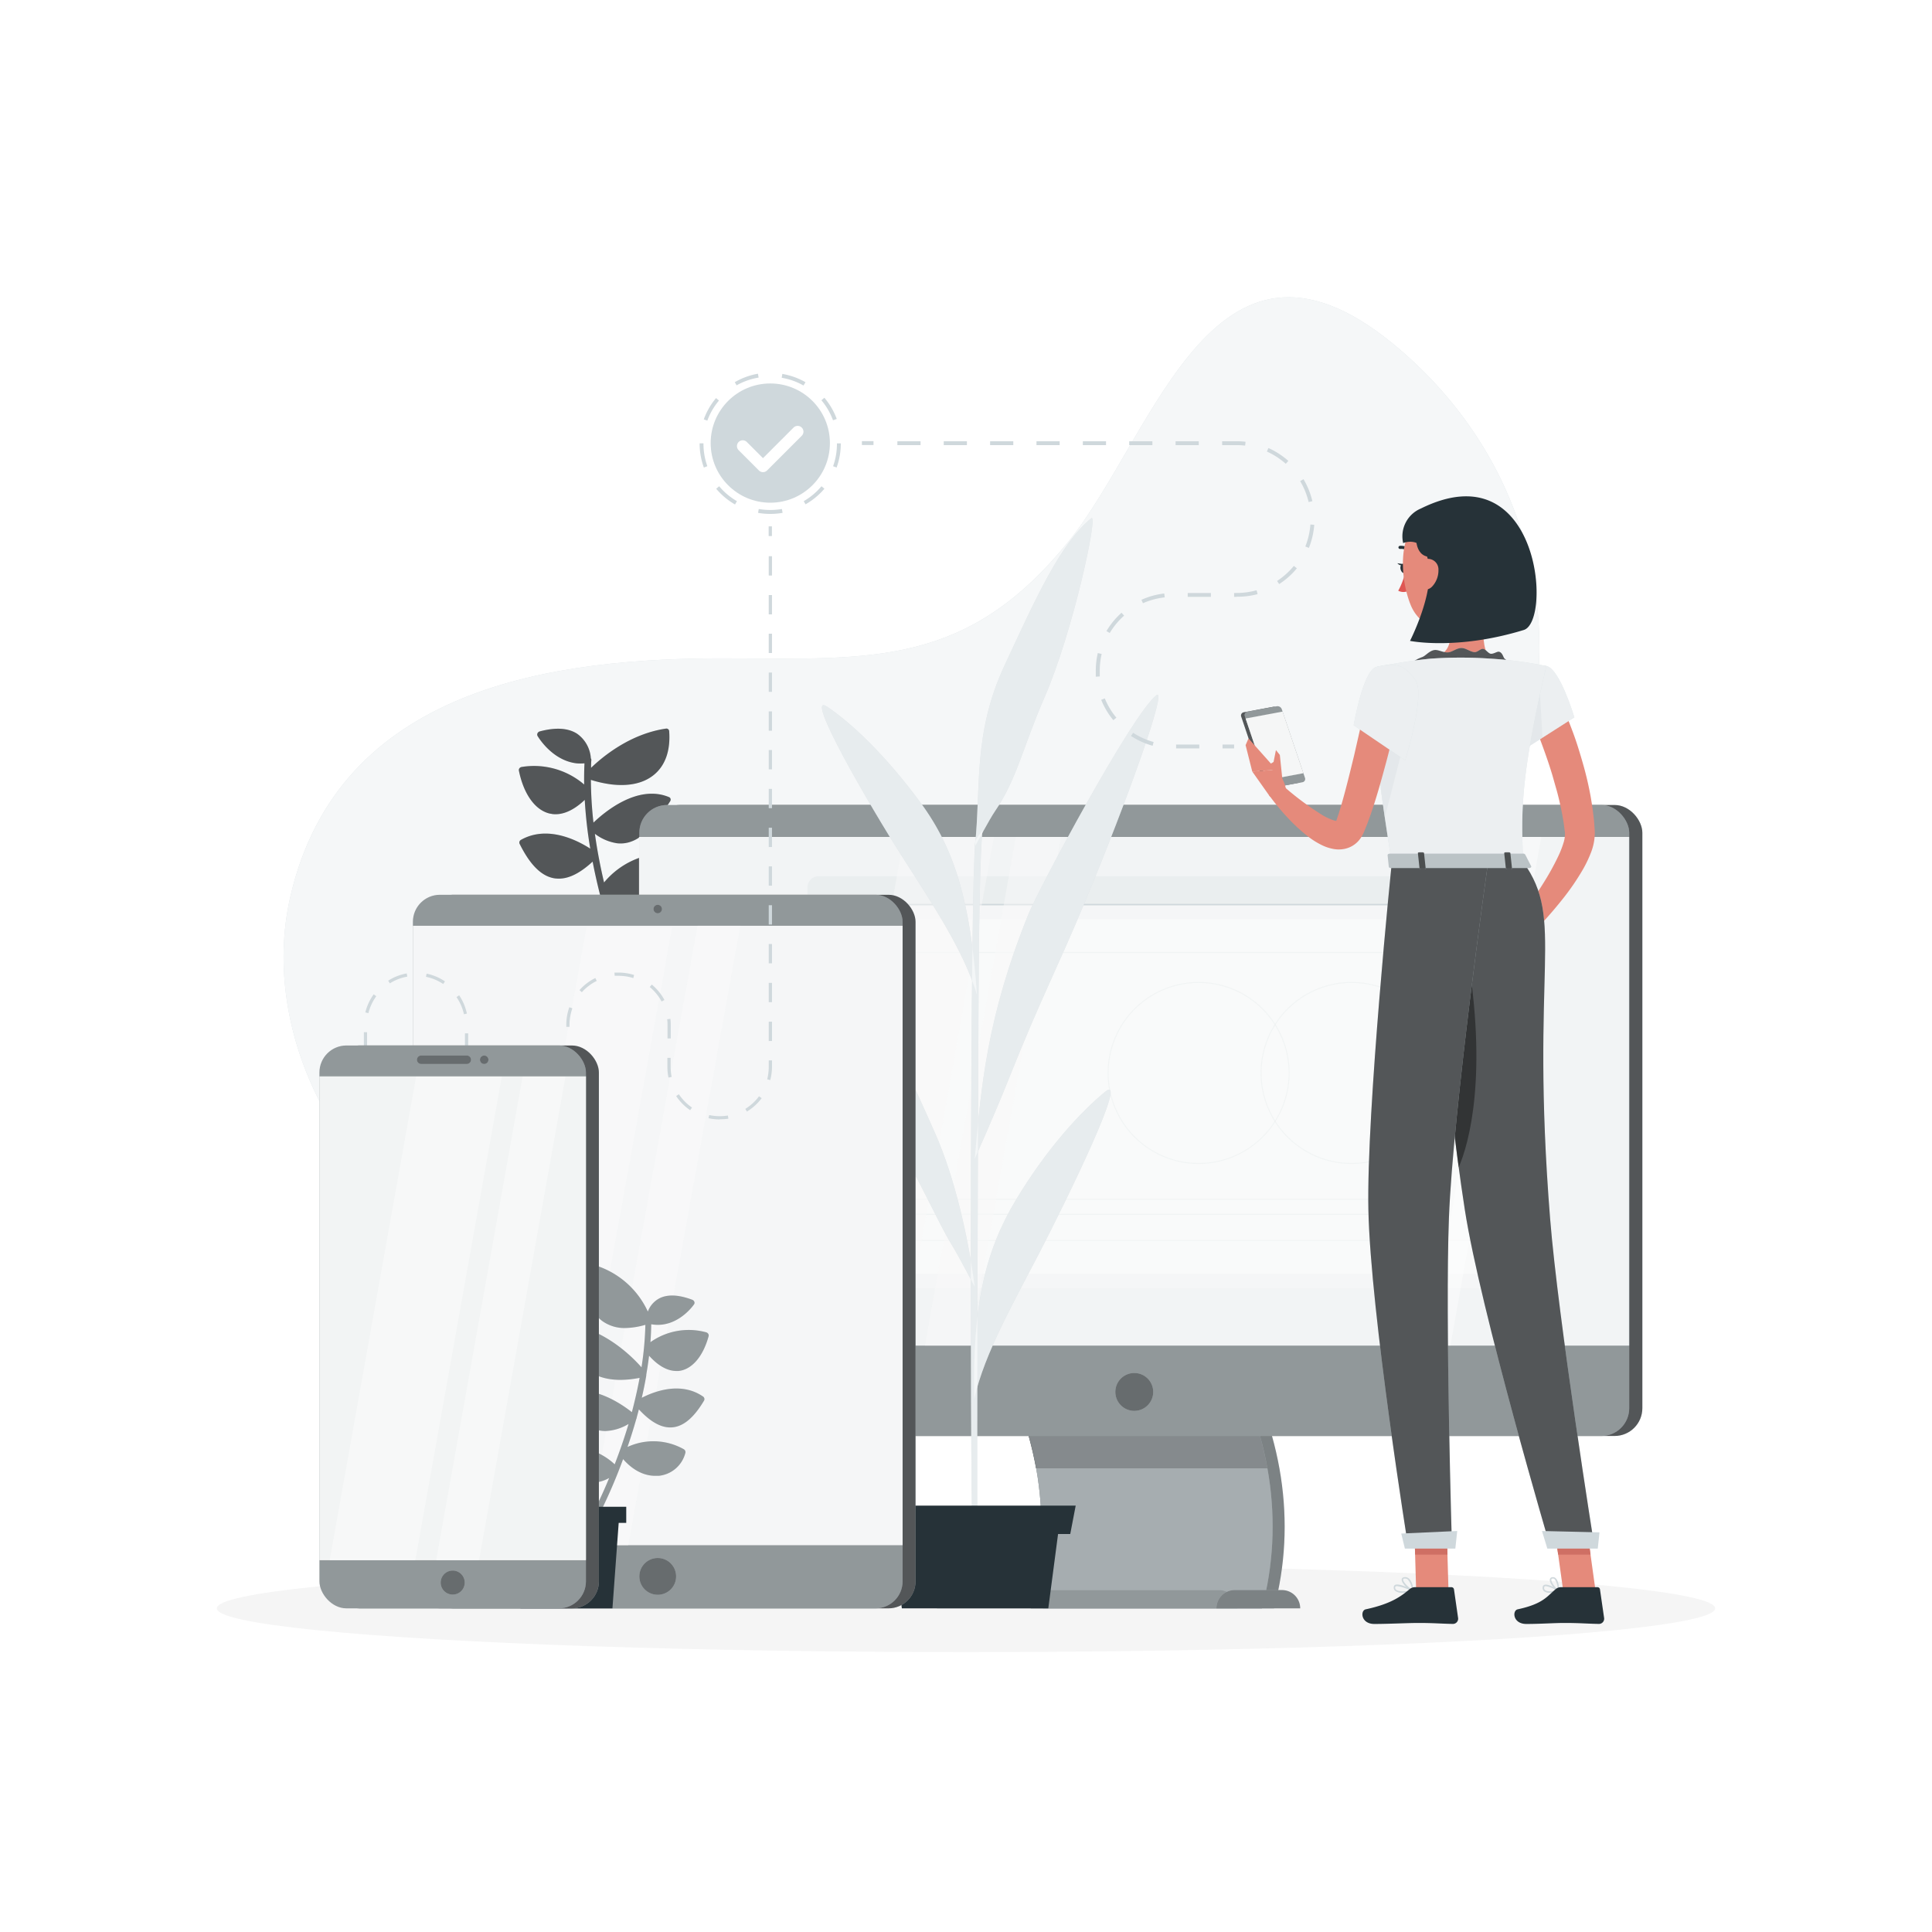 <svg class="animated" id="freepik_stories-devices" xmlns="http://www.w3.org/2000/svg" viewBox="0 0 500 500" version="1.1" xmlns:xlink="http://www.w3.org/1999/xlink" xmlns:svgjs="http://svgjs.com/svgjs"><style>svg#freepik_stories-devices:not(.animated) .animable {opacity: 0;}svg#freepik_stories-devices.animated #freepik--Computer--inject-13 {animation: 6s Infinite  linear floating;animation-delay: 0s;}svg#freepik_stories-devices.animated #freepik--Tablet--inject-13 {animation: 6s Infinite  linear floating;animation-delay: 0.75s;}svg#freepik_stories-devices.animated #freepik--Mobile--inject-13 {animation: 6s Infinite  linear floating;animation-delay: 1.5s;}            @keyframes floating {                0% {                    opacity: 1;                    transform: translateY(0px);                }                50% {                    transform: translateY(-10px);                }                100% {                    opacity: 1;                    transform: translateY(0px);                }            }        </style><g id="freepik--background-simple--inject-13" style="transform-origin: 235.891px 203.883px;" class="animable"><path d="M362.76,90.87c-48.24-41.89-63.6,21.28-86.25,49.3-25.88,32-50.17,30.44-87.53,30.22-45.87-.28-101.43,7.47-113.86,61.77-8.21,35.85,13.73,76.11,46.23,91.22C164.59,343.49,191,319.1,225,295.79c34.36-23.55,49.1-20.54,88.6-27.21C397.6,254.39,428.83,148.24,362.76,90.87Z" style="fill: rgb(207, 216, 220); transform-origin: 235.891px 203.883px;" id="elk5aezd98c7" class="animable"></path><g id="elejb5f6n1hz6"><path d="M362.76,90.87c-48.24-41.89-63.6,21.28-86.25,49.3-25.88,32-50.17,30.44-87.53,30.22-45.87-.28-101.43,7.47-113.86,61.77-8.21,35.85,13.73,76.11,46.23,91.22C164.59,343.49,191,319.1,225,295.79c34.36-23.55,49.1-20.54,88.6-27.21C397.6,254.39,428.83,148.24,362.76,90.87Z" style="fill: rgb(255, 255, 255); opacity: 0.8; transform-origin: 235.891px 203.883px;" class="animable"></path></g></g><g id="freepik--Shadow--inject-13" style="transform-origin: 250px 416.24px;" class="animable"><ellipse cx="250" cy="416.24" rx="193.89" ry="11.32" style="fill: rgb(245, 245, 245); transform-origin: 250px 416.24px;" id="elqthju2mc53" class="animable"></ellipse></g><g id="freepik--plant-3--inject-13" style="transform-origin: 153.92px 223.807px;" class="animable"><path d="M157.18,231.82a13,13,0,0,0,3.62,1,11,11,0,0,0,7.33-1.7c3.43-2.22,5.51-6.11,5.18-9.69a.7.7,0,0,0-.71-.63,20.93,20.93,0,0,0-16.27,7.58c-.94-4-1.77-8.23-2.37-12.59a12.59,12.59,0,0,0,5.69,2.44,7.9,7.9,0,0,0,2.57-.11c4.47-.92,8-5.71,11.22-10.76a.77.77,0,0,0,.1-.62.67.67,0,0,0-.4-.45c-8.15-3.4-16.79,3.95-19.55,6.6a104.07,104.07,0,0,1-.67-11.06,30.13,30.13,0,0,0,5.35,1.18c4.39.51,8.08-.25,10.72-2.29,3.13-2.4,4.58-6.39,4.19-11.52a.71.71,0,0,0-.83-.64c-9.28,1.35-16.41,7.29-19.38,10.15,0-.66,0-1.32.07-2a.71.71,0,0,0-.13-.46,8.47,8.47,0,0,0-3.54-6.35c-2.33-1.51-5.59-1.71-9.7-.61a.9.9,0,0,0-.56.47.76.76,0,0,0,0,.69c.17.29,3.76,6.35,10.09,7.1a11.72,11.72,0,0,0,2.06,0c-.08,1.82-.11,3.65-.08,5.48A19.93,19.93,0,0,0,135,198.49a.9.9,0,0,0-.57.34.77.77,0,0,0-.14.62c1.26,6.19,4.31,10.36,8.16,11.14.17,0,.35.06.54.09,2,.23,4.86-.36,8.34-3.67a115.68,115.68,0,0,0,1.43,12.62c-3.36-2.17-11.07-6.14-17.93-2.28a.8.8,0,0,0-.37,1c2.79,5.64,5.83,8.58,9.31,9h.09c2.9.31,6-1.13,9.51-4.36.79,4.08,1.73,8,2.73,11.64-3.24-2.71-7.38-2.83-12.79-.4a.87.87,0,0,0-.48.58.7.7,0,0,0,.19.68c.23.23,4.16,4,9,4.55a9.38,9.38,0,0,0,5.39-.93,158.7,158.7,0,0,0,7.24,19.52.76.76,0,0,0,.62.43,1,1,0,0,0,.52-.09.9.9,0,0,0,.44-1.15A165,165,0,0,1,157.18,231.82Z" style="fill: rgb(207, 216, 220); transform-origin: 153.92px 223.807px;" id="eldk223vhasew" class="animable"></path><g id="elw28wisrbjf"><g style="opacity: 0.6; transform-origin: 153.92px 223.807px;" class="animable"><path d="M157.18,231.82a13,13,0,0,0,3.62,1,11,11,0,0,0,7.33-1.7c3.43-2.22,5.51-6.11,5.18-9.69a.7.7,0,0,0-.71-.63,20.93,20.93,0,0,0-16.27,7.58c-.94-4-1.77-8.23-2.37-12.59a12.59,12.59,0,0,0,5.69,2.44,7.9,7.9,0,0,0,2.57-.11c4.47-.92,8-5.71,11.22-10.76a.77.77,0,0,0,.1-.62.67.67,0,0,0-.4-.45c-8.15-3.4-16.79,3.95-19.55,6.6a104.07,104.07,0,0,1-.67-11.06,30.13,30.13,0,0,0,5.35,1.18c4.39.51,8.08-.25,10.72-2.29,3.13-2.4,4.58-6.39,4.19-11.52a.71.71,0,0,0-.83-.64c-9.28,1.35-16.41,7.29-19.38,10.15,0-.66,0-1.32.07-2a.71.71,0,0,0-.13-.46,8.47,8.47,0,0,0-3.54-6.35c-2.33-1.51-5.59-1.71-9.7-.61a.9.9,0,0,0-.56.47.76.76,0,0,0,0,.69c.17.29,3.76,6.35,10.09,7.1a11.72,11.72,0,0,0,2.06,0c-.08,1.82-.11,3.65-.08,5.48A19.93,19.93,0,0,0,135,198.49a.9.9,0,0,0-.57.34.77.77,0,0,0-.14.62c1.26,6.19,4.31,10.36,8.16,11.14.17,0,.35.06.54.09,2,.23,4.86-.36,8.34-3.67a115.68,115.68,0,0,0,1.43,12.62c-3.36-2.17-11.07-6.14-17.93-2.28a.8.8,0,0,0-.37,1c2.79,5.64,5.83,8.58,9.31,9h.09c2.9.31,6-1.13,9.51-4.36.79,4.08,1.73,8,2.73,11.64-3.24-2.71-7.38-2.83-12.79-.4a.87.87,0,0,0-.48.58.7.7,0,0,0,.19.68c.23.23,4.16,4,9,4.55a9.38,9.38,0,0,0,5.39-.93,158.7,158.7,0,0,0,7.24,19.52.76.76,0,0,0,.62.43,1,1,0,0,0,.52-.09.9.9,0,0,0,.44-1.15A165,165,0,0,1,157.18,231.82Z" id="elt12f5cbwmrl" style="transform-origin: 153.92px 223.807px;" class="animable"></path></g></g></g><g id="freepik--Computer--inject-13" style="transform-origin: 295.205px 312.285px;" class="animable"><rect x="168.86" y="208.33" width="256.18" height="163.3" rx="7.19" style="fill: rgb(207, 216, 220); transform-origin: 296.95px 289.98px;" id="el8nfafs77och" class="animable"></rect><g id="elnkz68jtaepg"><rect x="168.86" y="208.33" width="256.18" height="163.3" rx="7.19" style="opacity: 0.6; transform-origin: 296.95px 289.98px;" class="animable"></rect></g><path d="M329.72,416.24H269.9c5.86-22.1,2.35-45.91-10.52-68H319.2C332.07,370.33,335.58,394.14,329.72,416.24Z" style="fill: rgb(207, 216, 220); transform-origin: 295.924px 382.24px;" id="elew4d6bxajvk" class="animable"></path><path d="M326.6,416.24H266.77c5.86-22.1,2.36-45.91-10.52-68h59.83C329,370.33,332.46,394.14,326.6,416.24Z" style="fill: rgb(207, 216, 220); transform-origin: 292.805px 382.24px;" id="el1chujenh7vm" class="animable"></path><path d="M328.64,380H268.16a97.05,97.05,0,0,0-11.91-31.74h60.48A97.5,97.5,0,0,1,328.64,380Z" style="fill: rgb(207, 216, 220); transform-origin: 292.445px 364.13px;" id="el6u1t271s67r" class="animable"></path><g id="elwn8c6nz3mc"><g style="opacity: 0.4; transform-origin: 294.359px 382.24px;" class="animable"><path d="M329.72,416.24H269.9c5.86-22.1,2.35-45.91-10.52-68H319.2C332.07,370.33,335.58,394.14,329.72,416.24Z" id="elq6gksyc0urd" style="transform-origin: 295.924px 382.24px;" class="animable"></path><path d="M326.6,416.24H266.77c5.86-22.1,2.36-45.91-10.52-68h59.83C329,370.33,332.46,394.14,326.6,416.24Z" id="elbhb7rb6bmmm" style="transform-origin: 292.805px 382.24px;" class="animable"></path><path d="M328.64,380H268.16a97.05,97.05,0,0,0-11.91-31.74h60.48A97.5,97.5,0,0,1,328.64,380Z" id="eljjteb3am97k" style="transform-origin: 292.445px 364.13px;" class="animable"></path></g></g><path d="M326.6,416.24H266.77c5.86-22.1,2.36-45.91-10.52-68h59.83C329,370.33,332.46,394.14,326.6,416.24Z" style="fill: rgb(207, 216, 220); transform-origin: 292.805px 382.24px;" id="el5q4ctt9nsf4" class="animable"></path><g id="elbz5koctog9h"><path d="M326.6,416.24H266.77c5.86-22.1,2.36-45.91-10.52-68h59.83C329,370.33,332.46,394.14,326.6,416.24Z" style="opacity: 0.2; transform-origin: 292.805px 382.24px;" class="animable"></path></g><g id="ellaifsp2t82"><path d="M328,380h-59.9a97.89,97.89,0,0,0-11.8-31.74h59.9A97.89,97.89,0,0,1,328,380Z" style="opacity: 0.2; transform-origin: 292.15px 364.13px;" class="animable"></path></g><rect x="165.46" y="208.33" width="256.18" height="163.3" rx="7.19" style="fill: rgb(207, 216, 220); transform-origin: 293.55px 289.98px;" id="elzvl74ziu5d" class="animable"></rect><g id="el7kzzvctyw58"><rect x="165.46" y="208.33" width="256.18" height="163.3" rx="7.19" style="opacity: 0.3; transform-origin: 293.55px 289.98px;" class="animable"></rect></g><path d="M315.5,411.51H247.2a4.73,4.73,0,0,0-4.73,4.73h77.76A4.73,4.73,0,0,0,315.5,411.51Z" style="fill: rgb(207, 216, 220); transform-origin: 281.35px 413.875px;" id="elgqvlo6n78k9" class="animable"></path><g id="el66n1yxcvprn"><path d="M315.5,411.51H247.2a4.73,4.73,0,0,0-4.73,4.73h77.76A4.73,4.73,0,0,0,315.5,411.51Z" style="opacity: 0.3; transform-origin: 281.35px 413.875px;" class="animable"></path></g><rect x="165.46" y="216.6" width="256.18" height="131.63" style="fill: rgb(207, 216, 220); transform-origin: 293.55px 282.415px;" id="eli436rdei0o" class="animable"></rect><g id="elzbnxqogn5ki"><rect x="165.37" y="216.6" width="256.18" height="131.63" style="fill: rgb(250, 250, 250); opacity: 0.84; transform-origin: 293.46px 282.415px;" class="animable"></rect></g><g id="elfwjzgcfgqm"><rect x="208.98" y="226.77" width="178.27" height="106.64" rx="2.84" style="fill: rgb(207, 216, 220); opacity: 0.23; transform-origin: 298.115px 280.09px;" class="animable"></rect></g><g id="elp9a9wiizipl"><path d="M386.5,234.11v96.46a2.84,2.84,0,0,1-2.84,2.84H211.07a2.85,2.85,0,0,1-2.84-2.84V234.11Z" style="fill: rgb(250, 250, 250); opacity: 0.67; transform-origin: 297.365px 283.76px;" class="animable"></path></g><g id="elxiw1si5drak"><rect x="208.75" y="237.89" width="177.23" height="91.75" style="fill: rgb(255, 255, 255); opacity: 0.41; transform-origin: 297.365px 283.765px;" class="animable"></rect></g><g id="elcrotpwcrohm"><path d="M349.79,301.23a23.55,23.55,0,1,1,23.55-23.55A23.58,23.58,0,0,1,349.79,301.23Zm0-46.85a23.3,23.3,0,1,0,23.3,23.3A23.32,23.32,0,0,0,349.79,254.38Z" style="fill: rgb(207, 216, 220); opacity: 0.19; transform-origin: 349.79px 277.68px;" class="animable"></path></g><g id="elxcchsfk8pk"><path d="M310.2,301.23a23.55,23.55,0,1,1,23.55-23.55A23.59,23.59,0,0,1,310.2,301.23Zm0-46.85a23.3,23.3,0,1,0,23.3,23.3A23.33,23.33,0,0,0,310.2,254.38Z" style="fill: rgb(207, 216, 220); opacity: 0.19; transform-origin: 310.2px 277.68px;" class="animable"></path></g><g id="elohkrml0apvk"><path d="M373.22,314.39h-139a.12.12,0,0,1-.12-.13v-3.87a.12.12,0,0,1,.12-.13h139a.12.12,0,0,1,.12.13v3.87A.12.12,0,0,1,373.22,314.39Zm-138.91-.25H373.09v-3.63H234.31Z" style="fill: rgb(207, 216, 220); opacity: 0.19; transform-origin: 303.72px 312.325px;" class="animable"></path></g><g id="el5h0kts21sy4"><path d="M381,321.15H213.76a.12.12,0,0,1-.12-.13V246.5a.12.12,0,0,1,.12-.13H381a.12.12,0,0,1,.12.13V321A.12.12,0,0,1,381,321.15Zm-167.08-.25h167V246.62H213.89Z" style="fill: rgb(207, 216, 220); opacity: 0.19; transform-origin: 297.382px 283.76px;" class="animable"></path></g><path d="M378.77,230.46a1.51,1.51,0,1,0,1.51-1.5A1.5,1.5,0,0,0,378.77,230.46Z" style="fill: rgb(255, 255, 255); transform-origin: 380.28px 230.47px;" id="elxo02ercanof" class="animable"></path><circle cx="374.93" cy="230.46" r="1.51" style="fill: rgb(255, 255, 255); transform-origin: 374.93px 230.46px;" id="elxxo8lwtrpip" class="animable"></circle><circle cx="369.58" cy="230.46" r="1.51" style="fill: rgb(255, 255, 255); transform-origin: 369.58px 230.46px;" id="elwqvifm42csf" class="animable"></circle><rect x="208.23" y="233.92" width="178.27" height="0.38" style="fill: rgb(207, 216, 220); transform-origin: 297.365px 234.11px;" id="el55uou0nfo1" class="animable"></rect><g id="eljk7a2o2xrqb"><polygon points="233.93 216.6 210.4 348.23 233.69 348.23 257.22 216.6 233.93 216.6" style="fill: rgb(250, 250, 250); opacity: 0.47; transform-origin: 233.81px 282.415px;" class="animable"></polygon></g><g id="elvcvgzx7vpk"><polygon points="262.9 216.6 239.38 348.23 251.02 348.23 274.55 216.6 262.9 216.6" style="fill: rgb(250, 250, 250); opacity: 0.47; transform-origin: 256.965px 282.415px;" class="animable"></polygon></g><g id="elyyzpq0zlok"><polygon points="393.06 216.6 369.53 348.23 375.36 348.23 398.88 216.6 393.06 216.6" style="fill: rgb(255, 255, 255); opacity: 0.4; transform-origin: 384.205px 282.415px;" class="animable"></polygon></g><g id="elrec5epmzz7s"><polygon points="382.81 216.6 359.28 348.23 365.11 348.23 388.63 216.6 382.81 216.6" style="fill: rgb(255, 255, 255); opacity: 0.4; transform-origin: 373.955px 282.415px;" class="animable"></polygon></g><path d="M331.77,411.51H319.54a4.73,4.73,0,0,0-4.73,4.73h21.68A4.72,4.72,0,0,0,331.77,411.51Z" style="fill: rgb(207, 216, 220); transform-origin: 325.65px 413.875px;" id="elqjzwokxa8dp" class="animable"></path><g id="el3ot0y4yigqm"><path d="M331.77,411.51H319.54a4.73,4.73,0,0,0-4.73,4.73h21.68A4.72,4.72,0,0,0,331.77,411.51Z" style="opacity: 0.4; transform-origin: 325.65px 413.875px;" class="animable"></path></g><path d="M298.45,360.23a4.9,4.9,0,1,1-4.9-4.9A4.9,4.9,0,0,1,298.45,360.23Z" style="fill: rgb(207, 216, 220); transform-origin: 293.55px 360.23px;" id="eli17kaxrs6yr" class="animable"></path><g id="elniiynvfpq7"><path d="M298.45,360.23a4.9,4.9,0,1,1-4.9-4.9A4.9,4.9,0,0,1,298.45,360.23Z" style="opacity: 0.5; transform-origin: 293.55px 360.23px;" class="animable"></path></g></g><g id="freepik--plant-2--inject-13" style="transform-origin: 256.253px 275.151px;" class="animable"><path d="M251.68,399.34c-.69-23.94-.63-169.93.76-181.92l1.89-2.61s-.87,2.32-1.08,43.35-.49,135.09-.26,141.18Z" style="fill: rgb(207, 216, 220); transform-origin: 252.79px 307.075px;" id="elbxot9khsflm" class="animable"></path><path d="M262.91,310.55c8-13.32,16.76-22.79,23.1-28s-10.28,28.62-16.78,41.21-14.51,26.51-17.09,38.27C251.64,338.11,254.9,323.87,262.91,310.55Z" style="fill: rgb(207, 216, 220); transform-origin: 269.758px 322.02px;" id="elyu20jceo8n" class="animable"></path><path d="M252.3,219.1c1.64-15.14-.58-29.13,7.66-46.86s14.51-31.65,22.46-38.12c1.91-1.56-4.62,29.26-12.21,46.62-5.35,12.25-7.07,21-12.75,29.26C256.13,211.92,252.3,219.1,252.3,219.1Z" style="fill: rgb(207, 216, 220); transform-origin: 267.528px 176.581px;" id="elwnhcnd9v5r" class="animable"></path><path d="M252.26,299.88c1.66-18.69,3.16-36.69,13.89-63.28,2.61-6.48,26.8-51.76,33.11-56.66,3.09-2.41-7.72,27.68-18.28,53-7.91,19-11.19,24.44-20,46.48C257.53,288.15,252.26,299.88,252.26,299.88Z" style="fill: rgb(207, 216, 220); transform-origin: 276.028px 239.842px;" id="el4u0blnbhhgf" class="animable"></path><path d="M238.18,207.65c-9-12.19-17.7-20.43-24.09-24.74s11,25.66,19.36,38.74,15.93,24.43,19.39,35.77C251.18,233.55,247.18,219.85,238.18,207.65Z" style="fill: rgb(207, 216, 220); transform-origin: 232.774px 219.955px;" id="elkzba0zkcy7f" class="animable"></path><path d="M252.26,333c-1.7-13-5.2-28.27-10.2-39.59s-12.7-28.68-18.82-34.57c-1.47-1.42,6.4,32.35,11.46,41.33s8.76,17.45,11.94,22.54C247.7,324.36,252.26,333,252.26,333Z" style="fill: rgb(207, 216, 220); transform-origin: 237.66px 295.898px;" id="elluo5eixe9xo" class="animable"></path><g id="elcjb7g0shyej"><path d="M251.68,399.34c-.69-23.94-.63-169.93.76-181.92l1.89-2.61s-.87,2.32-1.08,43.35-.49,135.09-.26,141.18Z" style="fill: rgb(255, 255, 255); opacity: 0.5; transform-origin: 252.79px 307.075px;" class="animable"></path></g><g id="el508596n5u1l"><path d="M262.91,310.55c8-13.32,16.76-22.79,23.1-28s-10.28,28.62-16.78,41.21-14.51,26.51-17.09,38.27C251.64,338.11,254.9,323.87,262.91,310.55Z" style="fill: rgb(255, 255, 255); opacity: 0.5; transform-origin: 269.758px 322.02px;" class="animable"></path></g><g id="eljbvfzw31lxc"><path d="M252.3,219.1c1.64-15.14-.58-29.13,7.66-46.86s14.51-31.65,22.46-38.12c1.91-1.56-4.62,29.26-12.21,46.62-5.35,12.25-7.07,21-12.75,29.26C256.13,211.92,252.3,219.1,252.3,219.1Z" style="fill: rgb(255, 255, 255); opacity: 0.5; transform-origin: 267.528px 176.581px;" class="animable"></path></g><g id="elgju351jkkqj"><path d="M252.26,299.88c1.66-18.69,3.16-36.69,13.89-63.28,2.61-6.48,26.8-51.76,33.11-56.66,3.09-2.41-7.72,27.68-18.28,53-7.91,19-11.19,24.44-20,46.48C257.53,288.15,252.26,299.88,252.26,299.88Z" style="fill: rgb(255, 255, 255); opacity: 0.5; transform-origin: 276.028px 239.842px;" class="animable"></path></g><g id="ell2wzh2ezgvh"><path d="M238.18,207.65c-9-12.19-17.7-20.43-24.09-24.74s11,25.66,19.36,38.74,15.93,24.43,19.39,35.77C251.18,233.55,247.18,219.85,238.18,207.65Z" style="fill: rgb(255, 255, 255); opacity: 0.5; transform-origin: 232.774px 219.955px;" class="animable"></path></g><g id="elodxvbi3bii"><path d="M252.26,333c-1.7-13-5.2-28.27-10.2-39.59s-12.7-28.68-18.82-34.57c-1.47-1.42,6.4,32.35,11.46,41.33s8.76,17.45,11.94,22.54C247.7,324.36,252.26,333,252.26,333Z" style="fill: rgb(255, 255, 255); opacity: 0.5; transform-origin: 237.66px 295.898px;" class="animable"></path></g><polygon points="271.3 416.24 233.4 416.24 230.54 394.46 274.16 394.46 271.3 416.24" style="fill: rgb(38, 50, 56); transform-origin: 252.35px 405.35px;" id="elumawr3nqunm" class="animable"></polygon><polygon points="276.98 397 227.71 397 226.3 389.65 278.39 389.65 276.98 397" style="fill: rgb(38, 50, 56); transform-origin: 252.345px 393.325px;" id="el3hg6wuph20d" class="animable"></polygon></g><g id="freepik--Tablet--inject-13" style="transform-origin: 171.9px 323.905px;" class="animable animator-active"><rect x="110.21" y="231.57" width="126.73" height="184.67" rx="6.99" style="fill: rgb(207, 216, 220); transform-origin: 173.575px 323.905px;" id="elkclgx0glgre" class="animable"></rect><g id="el5cmlronwftf"><rect x="110.21" y="231.57" width="126.73" height="184.67" rx="6.99" style="opacity: 0.6; transform-origin: 173.575px 323.905px;" class="animable"></rect></g><rect x="106.86" y="231.57" width="126.73" height="184.67" rx="6.99" style="fill: rgb(207, 216, 220); transform-origin: 170.225px 323.905px;" id="elqaz6jw5gigh" class="animable"></rect><g id="elkrhidplp66"><rect x="106.86" y="231.57" width="126.73" height="184.67" rx="6.99" style="opacity: 0.3; transform-origin: 170.225px 323.905px;" class="animable"></rect></g><rect x="106.86" y="239.59" width="126.73" height="160.3" style="fill: rgb(250, 250, 250); transform-origin: 170.225px 319.74px;" id="elzjsjk9m3jb" class="animable"></rect><g id="elgor7288yvbw"><rect x="106.86" y="239.59" width="126.73" height="160.3" style="fill: rgb(207, 216, 220); opacity: 0.1; transform-origin: 170.225px 319.74px;" class="animable"></rect></g><g id="elpt4esr09e3l"><polygon points="151.79 239.99 122.79 400.29 144.94 400.29 173.94 239.99 151.79 239.99" style="fill: rgb(250, 250, 250); opacity: 0.48; transform-origin: 148.365px 320.14px;" class="animable"></polygon></g><g id="elekabpnbiy1c"><polygon points="180.52 239.59 151.52 399.9 162.59 399.9 191.59 239.59 180.52 239.59" style="fill: rgb(250, 250, 250); opacity: 0.48; transform-origin: 171.555px 319.745px;" class="animable"></polygon></g><circle cx="170.22" cy="407.97" r="4.76" style="fill: rgb(207, 216, 220); transform-origin: 170.22px 407.97px;" id="elbm7v410zki" class="animable"></circle><g id="el90wj8ru1zhc"><circle cx="170.22" cy="407.97" r="4.76" style="opacity: 0.5; transform-origin: 170.22px 407.97px;" class="animable"></circle></g><path d="M171.32,235.26a1.1,1.1,0,1,1-1.1-1.1A1.1,1.1,0,0,1,171.32,235.26Z" style="fill: rgb(207, 216, 220); transform-origin: 170.22px 235.26px;" id="elzary10lpxil" class="animable"></path><g id="el5e9895v9qqs"><path d="M171.32,235.26a1.1,1.1,0,1,1-1.1-1.1A1.1,1.1,0,0,1,171.32,235.26Z" style="opacity: 0.5; transform-origin: 170.22px 235.26px;" class="animable"></path></g></g><g id="freepik--Character--inject-13" style="transform-origin: 254.654px 258.5px;" class="animable"><path d="M328.51,204l7.63-1.43a.84.84,0,0,0,.65-1.12l-6-17.77a1.18,1.18,0,0,0-1.29-.76l-7.62,1.42a.84.84,0,0,0-.65,1.13l6,17.77A1.16,1.16,0,0,0,328.51,204Z" style="fill: rgb(207, 216, 220); transform-origin: 329.008px 193.46px;" id="elqysjq3na14" class="animable"></path><g id="elyjincu7pby"><path d="M328.51,204l7.63-1.43a.84.84,0,0,0,.65-1.12l-6-17.77a1.18,1.18,0,0,0-1.29-.76l-7.62,1.42a.84.84,0,0,0-.65,1.13l6,17.77A1.16,1.16,0,0,0,328.51,204Z" style="opacity: 0.6; transform-origin: 329.008px 193.46px;" class="animable"></path></g><path d="M329.45,203.86l7.62-1.42a.84.84,0,0,0,.65-1.13l-6-17.77a1.18,1.18,0,0,0-1.29-.76l-7.62,1.43a.83.83,0,0,0-.65,1.12l6,17.77A1.18,1.18,0,0,0,329.45,203.86Z" style="fill: rgb(207, 216, 220); transform-origin: 329.94px 193.32px;" id="elwf1pibw7zpi" class="animable"></path><g id="el5bjy2g6mob2"><path d="M329.45,203.86l7.62-1.42a.84.84,0,0,0,.65-1.13l-6-17.77a1.18,1.18,0,0,0-1.29-.76l-7.62,1.43a.83.83,0,0,0-.65,1.12l6,17.77A1.18,1.18,0,0,0,329.45,203.86Z" style="opacity: 0.3; transform-origin: 329.94px 193.32px;" class="animable"></path></g><polygon points="327.75 201.89 337.31 200.1 331.93 184.16 322.36 185.95 327.75 201.89" style="fill: rgb(250, 250, 250); transform-origin: 329.835px 193.025px;" id="el8cnyzo2n4b" class="animable"></polygon><g id="elq6s9154nnfd"><polygon points="327.75 201.89 337.31 200.1 331.93 184.16 322.36 185.95 327.75 201.89" style="fill: rgb(207, 216, 220); opacity: 0.14; transform-origin: 329.835px 193.025px;" class="animable"></polygon></g><polygon points="322.36 192.84 323.11 191.1 330.31 199.19 324.08 199.67 322.36 192.84" style="fill: rgb(229, 138, 123); transform-origin: 326.335px 195.385px;" id="elzlubzavhjhg" class="animable"></polygon><circle cx="199.35" cy="114.67" r="15.43" style="fill: rgb(207, 216, 220); transform-origin: 199.35px 114.67px;" id="elkh79v29u3z" class="animable"></circle><path d="M199.35,133a18.47,18.47,0,0,1-3.16-.27l.17-1a17.83,17.83,0,0,0,6,0l.17,1A18.91,18.91,0,0,1,199.35,133Zm-9.13-2.44a18.31,18.31,0,0,1-4.87-4.07l.77-.65a17.23,17.23,0,0,0,4.6,3.86Zm18.28,0-.5-.86a17.23,17.23,0,0,0,4.6-3.86l.76.64A18.15,18.15,0,0,1,208.5,130.5ZM182.16,121a18.22,18.22,0,0,1-1.1-6.26h1a17.19,17.19,0,0,0,1,5.91Zm34.38,0-.94-.34a17.19,17.19,0,0,0,1-5.91l.68,0,.32,0A18.22,18.22,0,0,1,216.54,120.92Zm-33.46-12.13-.94-.34a18.27,18.27,0,0,1,3.17-5.51l.76.64A17.36,17.36,0,0,0,183.08,108.79Zm32.5-.1a17.2,17.2,0,0,0-3-5.18l.77-.65a18.42,18.42,0,0,1,3.2,5.48Zm-24.92-9-.5-.86a17.92,17.92,0,0,1,6-2.19l.17,1A17.29,17.29,0,0,0,190.66,99.71Zm17.28,0a17,17,0,0,0-5.64-2l.17-1a18.28,18.28,0,0,1,6,2.15Z" style="fill: rgb(207, 216, 220); transform-origin: 199.33px 114.86px;" id="el9x60fbquwsi" class="animable"></path><rect x="316.39" y="192.69" width="3" height="1" style="fill: rgb(207, 216, 220); transform-origin: 317.89px 193.19px;" id="elzvsfs9zvr4s" class="animable"></rect><path d="M310.38,193.69h-6v-1h6ZM298.3,193a19.92,19.92,0,0,1-5.6-2.53l.55-.83a19,19,0,0,0,5.31,2.39Zm-10.17-6.62a19.83,19.83,0,0,1-3.14-5.27l.93-.37a19.14,19.14,0,0,0,3,5Zm-4.54-11.25c0-.51,0-1,0-1.54a20.17,20.17,0,0,1,.52-4.58l1,.23a19.21,19.21,0,0,0-.49,4.35c0,.49,0,1,0,1.47Zm3.62-11.3-.86-.51a20.22,20.22,0,0,1,3.9-4.74l.67.75A19.11,19.11,0,0,0,287.21,163.8Zm8.6-7.69-.41-.91a19.82,19.82,0,0,1,5.91-1.63l.12,1A19.16,19.16,0,0,0,295.81,156.11Zm24.24-1.68h-.66v-1h.66a19.39,19.39,0,0,0,5.15-.7l.27,1A20.19,20.19,0,0,1,320.05,154.43Zm-6.67,0h-6v-1h6Zm17.68-3.28-.55-.83a19.2,19.2,0,0,0,4.34-3.9l.78.63A20,20,0,0,1,331.06,151.15Zm7.69-9.38-.93-.37a19.47,19.47,0,0,0,1.31-5.69l1,.08A20.42,20.42,0,0,1,338.75,141.77Zm-.08-11.87a19.1,19.1,0,0,0-2.19-5.41l.86-.51a20,20,0,0,1,2.3,5.69Zm-5.91-9.9a19.36,19.36,0,0,0-4.89-3.17l.4-.91a20,20,0,0,1,5.15,3.33Zm-10.52-4.71a19.77,19.77,0,0,0-2.18-.12h-3.77v-1h3.76a17.25,17.25,0,0,1,2.3.13Zm-12-.12h-6v-1h6Zm-12,0h-6v-1h6Zm-12,0h-6v-1h6Zm-12,0h-6v-1h6Zm-12,0h-6v-1h6Zm-12,0h-6v-1h6Zm-12,0h-6v-1h6Z" style="fill: rgb(207, 216, 220); transform-origin: 286.185px 153.945px;" id="elxucnxash96q" class="animable"></path><rect x="223.06" y="114.17" width="3" height="1" style="fill: rgb(207, 216, 220); transform-origin: 224.56px 114.67px;" id="elp43ifs6p0nh" class="animable"></rect><rect x="198.93" y="136.22" width="0.84" height="2.51" style="fill: rgb(207, 216, 220); transform-origin: 199.35px 137.475px;" id="eljrajni2mx1l" class="animable"></rect><path d="M95,302.28h-.83v-5H95Zm0-10h-.83v-5H95Zm91.27-2.57a13.51,13.51,0,0,1-2.91-.32l.18-.81a13.12,13.12,0,0,0,4.84.12l.13.82A13.91,13.91,0,0,1,186.25,289.66Zm-51.54,0-.05-.84a12.71,12.71,0,0,0,4.68-1.21l.36.75A13.51,13.51,0,0,1,134.71,289.63ZM129.6,289a13.49,13.49,0,0,1-4.49-2.53l.54-.64a12.66,12.66,0,0,0,4.21,2.38Zm63.72-1.31-.44-.71a12.77,12.77,0,0,0,3.56-3.27l.68.5A13.56,13.56,0,0,1,193.32,287.66Zm-14.71-.37a13.56,13.56,0,0,1-3.62-3.66l.7-.47a12.65,12.65,0,0,0,3.4,3.44Zm-34.78-2-.61-.56a12.72,12.72,0,0,0,2.52-4.13l.79.29A13.51,13.51,0,0,1,143.83,285.26Zm-21.94-2.84a13.35,13.35,0,0,1-1.48-4.94l.83-.08a12.55,12.55,0,0,0,1.39,4.63ZM95,282.18h-.83v-5H95Zm104.36-2.65-.81-.21a13.13,13.13,0,0,0,.4-3.18v-1.71h.84v1.71A13.82,13.82,0,0,1,199.34,279.53ZM173,278.87a13.82,13.82,0,0,1-.28-2.73v-2.36h.84v2.36a12.93,12.93,0,0,0,.26,2.56Zm-25.64-3.08h-.83v-5h.83Zm-26.19-3.37h-.84v-5h.84ZM95,272.13h-.83v-5H95Zm104.79-2.72h-.84v-5h.84Zm-26.2-.66h-.84v-3.54a11.32,11.32,0,0,0-.08-1.43l.83-.1a13.08,13.08,0,0,1,.09,1.53Zm-26.2-3h-.83v-.53a13.52,13.52,0,0,1,.78-4.55l.79.28a12.62,12.62,0,0,0-.74,4.27Zm-27.32-3.26a12.57,12.57,0,0,0-1.93-4.44l.69-.47a13.3,13.3,0,0,1,2,4.73Zm-24.71-.28-.81-.2a13.4,13.4,0,0,1,2.16-4.68l.67.49A12.81,12.81,0,0,0,95.34,262.2Zm104.43-2.85h-.84v-5h.84Zm-28.57-.18a12.73,12.73,0,0,0-3.07-3.74l.53-.64a13.54,13.54,0,0,1,3.28,4Zm-20.62-2.38-.63-.56a13.48,13.48,0,0,1,4.1-3.13l.37.75A12.5,12.5,0,0,0,150.58,256.79Zm-35.9-2.14a12.52,12.52,0,0,0-4.46-1.86l.17-.82a13.33,13.33,0,0,1,4.75,2Zm-13.8-.15-.44-.71a13.2,13.2,0,0,1,4.8-1.88l.15.83A12.53,12.53,0,0,0,100.88,254.5Zm63-1.38a12.6,12.6,0,0,0-3.82-.59c-.37,0-.66,0-1,0l-.06-.84c.34,0,.69,0,1,0h0a13.73,13.73,0,0,1,4.08.62Zm35.89-3.82h-.84v-5h.84Zm0-10.05h-.84v-5h.84Zm0-10.05h-.84v-5h.84Zm0-10h-.84v-5h.84Zm0-10.05h-.84v-5h.84Zm0-10.06h-.84v-5h.84Zm0-10h-.84v-5h.84Zm0-10.05h-.84v-5h.84Zm0-10.05h-.84v-5h.84Zm0-10h-.84v-5h.84Zm0-10.05h-.84v-5h.84Z" style="fill: rgb(207, 216, 220); transform-origin: 146.98px 223.115px;" id="eldsejdlq6sxq" class="animable"></path><rect x="94.15" y="307.41" width="0.84" height="2.51" style="fill: rgb(207, 216, 220); transform-origin: 94.57px 308.665px;" id="elbhgqbrvh6fh" class="animable"></rect><path d="M197.46,122.19a1.53,1.53,0,0,1-1.06-.44l-5.24-5.24a1.51,1.51,0,0,1,0-2.12,1.49,1.49,0,0,1,2.12,0l4.18,4.18,7.95-7.95a1.5,1.5,0,0,1,2.12,2.12l-9,9A1.49,1.49,0,0,1,197.46,122.19Z" style="fill: rgb(255, 255, 255); transform-origin: 199.329px 116.204px;" id="elb5xbgonltea" class="animable"></path><path d="M385.5,152.11c-1,5-3.18,15,.3,18.35,0,0-1.36,5-10.59,5-10.16,0-4.86-5-4.86-5,5.55-1.32,5.4-5.43,4.44-9.29Z" style="fill: rgb(229, 138, 123); transform-origin: 377.384px 163.785px;" id="elbnli6s30znh" class="animable"></path><path d="M365.28,172.17c0-.75,1.14-1.52,2.8-2.12.89-.33,1.76-1.58,3.11-1.81,1-.17,2.29.69,3.57.6,1.07-.08,2.19-1.12,3.43-1.13s2.24,1,3.46,1.07c.76,0,1.52-.92,2.16-.86s1.33,1.15,1.94,1.26c.81.14,1.72-.67,2.27-.49.88.28,1,1.47,1.39,1.79,1.12.91,2,1.77,1,1.93-2.47.39-2.57-1-5.07-1s-2.5,1-5,.95-2.49-1-5-1-2.46.69-5,.95A13.15,13.15,0,0,1,365.28,172.17Z" style="fill: rgb(207, 216, 220); transform-origin: 378.063px 170.1px;" id="elu02d4e8obo" class="animable"></path><g id="el9gtpzn9d2pj"><g style="opacity: 0.6; transform-origin: 378.063px 170.1px;" class="animable"><path d="M365.28,172.17c0-.75,1.14-1.52,2.8-2.12.89-.33,1.76-1.58,3.11-1.81,1-.17,2.29.69,3.57.6,1.07-.08,2.19-1.12,3.43-1.13s2.24,1,3.46,1.07c.76,0,1.52-.92,2.16-.86s1.33,1.15,1.94,1.26c.81.14,1.72-.67,2.27-.49.88.28,1,1.47,1.39,1.79,1.12.91,2,1.77,1,1.93-2.47.39-2.57-1-5.07-1s-2.5,1-5,.95-2.49-1-5-1-2.46.69-5,.95A13.15,13.15,0,0,1,365.28,172.17Z" id="el9enqdz4iroe" style="transform-origin: 378.063px 170.1px;" class="animable"></path></g></g><path d="M403.66,181.23c1.3,2.75,2.32,5.38,3.35,8.12s1.86,5.5,2.66,8.29a87.18,87.18,0,0,1,2,8.56c.24,1.45.49,2.9.65,4.39.1.73.19,1.47.24,2.22l.17,2.3a14.15,14.15,0,0,1-1,5.56,31.72,31.72,0,0,1-2.05,4.3,62.78,62.78,0,0,1-5,7.36A111.37,111.37,0,0,1,393,245l-3.12-2.88c1.65-2.18,3.34-4.42,4.92-6.68s3.16-4.52,4.59-6.83a66.12,66.12,0,0,0,3.88-7,25,25,0,0,0,1.34-3.41,7.62,7.62,0,0,0,.4-2.69l-.25-1.89c-.07-.65-.18-1.3-.31-2-.21-1.3-.5-2.61-.79-3.91s-.62-2.6-1-3.9-.72-2.6-1.12-3.89c-.79-2.58-1.7-5.15-2.64-7.69s-2-5.12-3-7.49Z" style="fill: rgb(229, 138, 123); transform-origin: 401.307px 213.115px;" id="elyjf7qn2uqh" class="animable"></path><path d="M400.25,172.37c3.48.76,7.19,13.28,7.19,13.28l-13.7,8.74s-4.3-10-2.64-14.36C392.84,175.53,396.14,171.47,400.25,172.37Z" style="fill: rgb(207, 216, 220); transform-origin: 399.079px 183.317px;" id="elfe2pm9xxvbr" class="animable"></path><g id="elq2rf2n5evgk"><path d="M400.25,172.37c3.48.76,7.19,13.28,7.19,13.28l-13.7,8.74s-4.3-10-2.64-14.36C392.84,175.53,396.14,171.47,400.25,172.37Z" style="fill: rgb(255, 255, 255); opacity: 0.6; transform-origin: 399.079px 183.317px;" class="animable"></path></g><g id="elq3j48p0w0q"><path d="M398.39,176.63l-4.68,17.68,0,.08,5.48-3.5Z" style="fill: rgb(207, 216, 220); opacity: 0.28; transform-origin: 396.45px 185.51px;" class="animable"></path></g><path d="M356.19,172.61s-4,1.41,4,50.55h34c-.57-13.84-.59-22.38,6-50.79a101.12,101.12,0,0,0-14.45-1.91,110.53,110.53,0,0,0-15.45,0C363.72,171.07,356.19,172.61,356.19,172.61Z" style="fill: rgb(207, 216, 220); transform-origin: 377.69px 196.675px;" id="elv6luayilcxk" class="animable"></path><g id="elnpcog547ct9"><path d="M356.19,172.61s-4,1.41,4,50.55h34c-.57-13.84-.59-22.38,6-50.79a101.12,101.12,0,0,0-14.45-1.91,110.53,110.53,0,0,0-15.45,0C363.72,171.07,356.19,172.61,356.19,172.61Z" style="fill: rgb(255, 255, 255); opacity: 0.6; transform-origin: 377.69px 196.675px;" class="animable"></path></g><path d="M391.5,241l-8.1-2.44,3.38,7.82s5.35.52,7.28-2.38Z" style="fill: rgb(229, 138, 123); transform-origin: 388.73px 242.488px;" id="elldepoc5m61n" class="animable"></path><polygon points="376.84 241.14 380.02 247.53 386.78 246.4 383.4 238.58 376.84 241.14" style="fill: rgb(229, 138, 123); transform-origin: 381.81px 243.055px;" id="el9y0e6j3lwnq" class="animable"></polygon><polygon points="412.93 411.73 404.56 411.73 401.86 392.33 410.24 392.33 412.93 411.73" style="fill: rgb(229, 138, 123); transform-origin: 407.395px 402.03px;" id="elp25eo3lhh3" class="animable"></polygon><polygon points="374.87 411.73 366.5 411.73 365.94 392.33 374.31 392.33 374.87 411.73" style="fill: rgb(229, 138, 123); transform-origin: 370.405px 402.03px;" id="elt9a4u6zz0ya" class="animable"></polygon><polygon points="365.94 392.34 366.23 402.33 374.61 402.33 374.32 392.34 365.94 392.34" style="fill: rgb(207, 111, 100); transform-origin: 370.275px 397.335px;" id="elyuk8j1tz2um" class="animable"></polygon><polygon points="410.24 392.34 401.86 392.34 403.25 402.33 411.63 402.33 410.24 392.34" style="fill: rgb(207, 111, 100); transform-origin: 406.745px 397.335px;" id="elhhv6y896uth" class="animable"></polygon><path d="M369.18,223.16s4.86,57.5,9.91,89.9c4.07,26.17,22.14,87.34,22.14,87.34h11.42s-9.41-59.08-11.48-85c-5.23-65.5,3.94-77.09-6.95-92.28Z" style="fill: rgb(207, 216, 220); transform-origin: 390.915px 311.76px;" id="el8pifehtdctv" class="animable"></path><g id="el94rxza98ls"><path d="M369.18,223.16s4.86,57.5,9.91,89.9c4.07,26.17,22.14,87.34,22.14,87.34h11.42s-9.41-59.08-11.48-85c-5.23-65.5,3.94-77.09-6.95-92.28Z" style="opacity: 0.6; transform-origin: 390.915px 311.76px;" class="animable"></path></g><g id="el3t1wr35bewn"><path d="M379.56,245.78s-4.68,14.58-4.61,35.61c.81,7.11,1.67,14.17,2.55,20.71C380.18,296,385.11,278.22,379.56,245.78Z" style="opacity: 0.4; transform-origin: 378.519px 273.94px;" class="animable"></path></g><path d="M360.2,223.16s-6.61,64.53-6.06,90.07c.57,26.57,10.31,87.17,10.31,87.17h11.32s-1.79-59-.79-85.14c1.09-28.45,10.13-92.1,10.13-92.1Z" style="fill: rgb(207, 216, 220); transform-origin: 369.609px 311.78px;" id="el32vo7zlcnqr" class="animable"></path><g id="el5shoevi7tef"><path d="M360.2,223.16s-6.61,64.53-6.06,90.07c.57,26.57,10.31,87.17,10.31,87.17h11.32s-1.79-59-.79-85.14c1.09-28.45,10.13-92.1,10.13-92.1Z" style="opacity: 0.6; transform-origin: 369.609px 311.78px;" class="animable"></path></g><path d="M401.17,412.22a2.44,2.44,0,0,1-1.6-.43,1.16,1.16,0,0,1-.33-1.06.69.69,0,0,1,.4-.56c1-.43,3.52,1.2,3.8,1.39a.2.2,0,0,1,.09.2.19.19,0,0,1-.15.16A10.18,10.18,0,0,1,401.17,412.22Zm-1.12-1.73a.51.51,0,0,0-.25.05c-.06,0-.14.08-.16.25a.72.72,0,0,0,.2.7c.42.39,1.52.44,3,.15A7.27,7.27,0,0,0,400.05,410.49Z" style="fill: rgb(207, 216, 220); transform-origin: 401.375px 411.163px;" id="elu69bhz32ch" class="animable"></path><path d="M403.33,411.93a.16.16,0,0,1-.09,0c-.8-.45-2.32-2.26-2.14-3.2a.7.7,0,0,1,.67-.56,1,1,0,0,1,.84.27c.91.8.92,3.22.92,3.32a.19.19,0,0,1-.1.17A.17.17,0,0,1,403.33,411.93Zm-1.42-3.4h-.09c-.25,0-.31.14-.33.23-.11.58.84,1.94,1.63,2.57a4.49,4.49,0,0,0-.77-2.63A.64.64,0,0,0,401.91,408.53Z" style="fill: rgb(207, 216, 220); transform-origin: 402.308px 410.048px;" id="el512z8lu1ct" class="animable"></path><path d="M363.06,412.22a3.19,3.19,0,0,1-2-.51,1.1,1.1,0,0,1-.35-1,.63.63,0,0,1,.33-.53c1-.56,4.37,1.15,4.74,1.34a.2.2,0,0,1,.11.21.19.19,0,0,1-.16.16A14.34,14.34,0,0,1,363.06,412.22Zm-1.49-1.73a.79.79,0,0,0-.37.07.26.26,0,0,0-.13.22.72.72,0,0,0,.23.63c.51.46,1.89.54,3.74.23A10.78,10.78,0,0,0,361.57,410.49Z" style="fill: rgb(207, 216, 220); transform-origin: 363.294px 411.149px;" id="elqxoh3rqc9vq" class="animable"></path><path d="M365.66,411.93l-.08,0c-1-.45-3-2.26-2.82-3.21,0-.22.2-.5.75-.56a1.46,1.46,0,0,1,1.1.35c1.05.87,1.24,3.13,1.25,3.22a.21.21,0,0,1-.08.18A.19.19,0,0,1,365.66,411.93Zm-2-3.4h-.12c-.36,0-.39.18-.4.23-.09.57,1.25,2,2.27,2.6a4.65,4.65,0,0,0-1.07-2.58A1.05,1.05,0,0,0,363.67,408.53Z" style="fill: rgb(207, 216, 220); transform-origin: 364.305px 410.043px;" id="elup4472mcm8" class="animable"></path><path d="M365.37,143.3a.42.42,0,0,1-.35-.13,3.13,3.13,0,0,0-2.65-1.11.4.4,0,0,1-.45-.34.41.41,0,0,1,.33-.45,4,4,0,0,1,3.36,1.37.41.41,0,0,1,0,.56A.45.45,0,0,1,365.37,143.3Z" style="fill: rgb(38, 50, 56); transform-origin: 363.819px 142.279px;" id="els7o77s1eqms" class="animable"></path><path d="M363.63,148.27a18,18,0,0,1-1.77,4.61,2.91,2.91,0,0,0,2.45.11Z" style="fill: rgb(223, 87, 83); transform-origin: 363.085px 150.739px;" id="elu2afgeay02c" class="animable"></path><path d="M364.07,147c.09.67-.18,1.26-.62,1.32s-.87-.43-1-1.09.18-1.27.62-1.33S364,146.37,364.07,147Z" style="fill: rgb(38, 50, 56); transform-origin: 363.254px 147.11px;" id="elv8emh2kvtqh" class="animable"></path><path d="M363.3,146l-1.67-.23S362.63,146.85,363.3,146Z" style="fill: rgb(38, 50, 56); transform-origin: 362.465px 146.048px;" id="elttqyz87usn8" class="animable"></path><path d="M404,410.76h9.41a.65.65,0,0,1,.66.57l1.08,7.45a1.35,1.35,0,0,1-1.35,1.49c-3.28-.06-4.86-.25-9-.25-2.54,0-6.26.26-9.78.26s-3.7-3.48-2.24-3.79c6.57-1.41,7.6-3.36,9.82-5.22A2.17,2.17,0,0,1,404,410.76Z" style="fill: rgb(38, 50, 56); transform-origin: 403.538px 415.52px;" id="elfp8moom30bn" class="animable"></path><path d="M366.21,410.76h9.41a.67.67,0,0,1,.67.57l1.07,7.45a1.35,1.35,0,0,1-1.34,1.49c-3.28-.06-4.86-.25-9-.25-2.55,0-7.81.26-11.33.26s-3.7-3.48-2.24-3.79c6.56-1.41,9.15-3.36,11.36-5.22A2.21,2.21,0,0,1,366.21,410.76Z" style="fill: rgb(38, 50, 56); transform-origin: 364.978px 415.52px;" id="elv7k8049z1io" class="animable"></path><g id="el4d3m085wwm7"><path d="M355.21,180.55v.2c.1,5.59.87,15,3.19,30.82L363.14,193Z" style="fill: rgb(207, 216, 220); opacity: 0.28; transform-origin: 359.175px 196.06px;" class="animable"></path></g><path d="M361.94,183.42c-.94,4.75-2,9.4-3.26,14.07s-2.54,9.31-4.2,14l-.65,1.75-.71,1.76a9,9,0,0,1-.57,1.21,7.42,7.42,0,0,1-1,1.44,6.63,6.63,0,0,1-3.41,2,7.51,7.51,0,0,1-3.34,0,11.17,11.17,0,0,1-2.43-.8,19.87,19.87,0,0,1-3.64-2.21,43.69,43.69,0,0,1-5.62-5.17c-.86-.9-1.66-1.84-2.44-2.79s-1.53-1.9-2.27-2.95l3.17-2.81a74.74,74.74,0,0,0,10.85,8.14,14.84,14.84,0,0,0,2.62,1.2c.77.29,1.46.21,1.19.16a1,1,0,0,0-.45.18s0,0,0,0l.14-.43.53-1.58.5-1.63c1.3-4.39,2.41-9,3.51-13.52l3.13-13.76Z" style="fill: rgb(229, 138, 123); transform-origin: 345.17px 200.759px;" id="elw62y0fyx8nh" class="animable"></path><path d="M328.66,206.15l-4.58-6.48,6.23-.48s3.52,4.06,2.28,7.32Z" style="fill: rgb(229, 138, 123); transform-origin: 328.467px 202.85px;" id="elm9272ytcaj" class="animable"></path><polygon points="328.28 198 329.6 197.19 330.21 194.12 331.22 195.38 331.97 202.59 328.28 198" style="fill: rgb(229, 138, 123); transform-origin: 330.125px 198.355px;" id="elz33he7hj38o" class="animable"></polygon><path d="M386.22,141.52c.68,8.28,1.14,11.77-2.4,16.59-5.33,7.23-15.66,6.25-18.79-1.67-2.83-7.13-3.46-19.48,4.12-23.9A11.33,11.33,0,0,1,386.22,141.52Z" style="fill: rgb(229, 138, 123); transform-origin: 374.883px 146.981px;" id="elx56huo9r34j" class="animable"></path><path d="M367.71,131.61a7.79,7.79,0,0,0-4.57,8.94s6.51-2.81,6.77,7.62c.19,7.53-5,17.69-5,17.69s12.07,2.5,29.44-2.82C401.74,160.78,398.41,116.42,367.71,131.61Z" style="fill: rgb(38, 50, 56); transform-origin: 380.304px 147.448px;" id="el5jk8p9rf9mp" class="animable"></path><path d="M367.09,136.22c-1.18,2.84-.87,8.46,3.78,7.86s3.29-5.29,3.29-5.29Z" style="fill: rgb(38, 50, 56); transform-origin: 370.426px 140.172px;" id="el85t6wx96ml3" class="animable"></path><path d="M372.27,147.44a6.13,6.13,0,0,1-1.63,4.35c-1.46,1.54-3.29.5-3.79-1.46-.46-1.75-.25-4.68,1.66-5.5A2.73,2.73,0,0,1,372.27,147.44Z" style="fill: rgb(229, 138, 123); transform-origin: 369.458px 148.58px;" id="eltwrfbh1rlb" class="animable"></path><polygon points="413.5 400.77 400.45 400.77 399.06 396.22 413.95 396.57 413.5 400.77" style="fill: rgb(207, 216, 220); transform-origin: 406.505px 398.495px;" id="elkwws9vxl96k" class="animable"></polygon><path d="M390.1,225H391c.19,0,.33-.09.31-.21l-.43-4c0-.11-.17-.21-.36-.21h-.92c-.18,0-.32.1-.31.21l.43,4C389.76,224.93,389.92,225,390.1,225Z" style="fill: rgb(207, 216, 220); transform-origin: 390.301px 222.79px;" id="elwypf33p3ioe" class="animable"></path><path d="M367.74,225h.92c.18,0,.32-.09.31-.21l-.43-4c0-.11-.18-.21-.36-.21h-.92c-.19,0-.33.1-.31.21l.43,4C367.39,224.93,367.55,225,367.74,225Z" style="fill: rgb(207, 216, 220); transform-origin: 367.959px 222.79px;" id="ely7axbdu2kid" class="animable"></path><polygon points="376.64 400.77 363.58 400.77 362.64 396.88 377.13 396.22 376.64 400.77" style="fill: rgb(207, 216, 220); transform-origin: 369.885px 398.495px;" id="elvoar5msxps" class="animable"></polygon><path d="M394.73,221.17l1.53,3c.12.24-.16.48-.55.48H360c-.31,0-.56-.15-.58-.34l-.31-3c0-.21.25-.39.58-.39h34.45A.63.63,0,0,1,394.73,221.17Z" style="fill: rgb(207, 216, 220); transform-origin: 377.699px 222.782px;" id="elrdt8ia0crl" class="animable"></path><g id="el5id0vlt9jvw"><path d="M394.73,221.17l1.53,3c.12.24-.16.48-.55.48H360c-.31,0-.56-.15-.58-.34l-.31-3c0-.21.25-.39.58-.39h34.45A.63.63,0,0,1,394.73,221.17Z" style="opacity: 0.1; transform-origin: 377.699px 222.782px;" class="animable"></path></g><g id="elza5i0zsk7o"><path d="M390.1,225H391c.19,0,.33-.09.31-.21l-.43-4c0-.11-.17-.21-.36-.21h-.92c-.18,0-.32.1-.31.21l.43,4C389.76,224.93,389.92,225,390.1,225Z" style="opacity: 0.6; transform-origin: 390.301px 222.79px;" class="animable"></path></g><g id="elpuea5ag5bo"><path d="M367.74,225h.92c.18,0,.32-.09.31-.21l-.43-4c0-.11-.18-.21-.36-.21h-.92c-.19,0-.33.1-.31.21l.43,4C367.39,224.93,367.55,225,367.74,225Z" style="opacity: 0.6; transform-origin: 367.959px 222.79px;" class="animable"></path></g><path d="M356.19,172.61c-3.45.88-5.86,15.09-5.86,15.09l13.32,9.05S369,179.83,366.31,176C363.54,172.08,361.23,171.33,356.19,172.61Z" style="fill: rgb(207, 216, 220); transform-origin: 358.698px 184.393px;" id="ela6oi0wpnzzj" class="animable"></path><g id="elrmco6p41hqd"><path d="M356.19,172.61c-3.45.88-5.86,15.09-5.86,15.09l13.32,9.05S369,179.83,366.31,176C363.54,172.08,361.23,171.33,356.19,172.61Z" style="fill: rgb(255, 255, 255); opacity: 0.6; transform-origin: 358.698px 184.393px;" class="animable"></path></g></g><g id="freepik--plant-1--inject-13" style="transform-origin: 145.309px 371.501px;" class="animable"><path d="M167.26,355.83a.34.34,0,0,0,0-.1c.28-1.61.52-3.23.72-4.87,2.83,3.15,5.29,3.95,7.05,3.95a5,5,0,0,0,.56,0c3.45-.34,6.36-3.72,7.8-9a.76.76,0,0,0-.1-.62.94.94,0,0,0-.53-.39,17.13,17.13,0,0,0-14.43,2.55c.12-1.54.19-3.08.21-4.63a10,10,0,0,0,1.69.15c5.7,0,9.23-5.07,9.4-5.32a.7.7,0,0,0,.06-.66.9.9,0,0,0-.52-.51c-3.56-1.34-6.45-1.46-8.58-.34a6.36,6.36,0,0,0-2.93,3.39,22.27,22.27,0,0,0-16.42-12.65.66.66,0,0,0-.81.7c.36,5.17,1.32,11.48,5.58,14.5a9.79,9.79,0,0,0,5.8,1.71,19.42,19.42,0,0,0,5.21-.83,83,83,0,0,1-1,11c-2.37-2.69-8.4-8.67-16.63-10.73a.66.66,0,0,0-.85.54c-.61,4.45.45,8.06,3.05,10.44,2.16,2,5.26,3,9,3a26,26,0,0,0,4.94-.52c-.56,3.05-1.25,6-2,8.88-2.59-2.06-10.08-7.27-17.22-5.1a.65.65,0,0,0-.41.4.74.74,0,0,0,.06.61c2.64,4.92,5.28,7.65,8.29,8.6a8.21,8.21,0,0,0,2.42.37,12.46,12.46,0,0,0,6-1.83c-1.13,3.78-2.37,7.3-3.59,10.44a16.72,16.72,0,0,0-15.47-4,.65.65,0,0,0-.49.8,10.77,10.77,0,0,0,6.34,7.27,9.34,9.34,0,0,0,3.57.71,9.5,9.5,0,0,0,4.62-1.24,119.66,119.66,0,0,1-5.39,11.41.82.82,0,0,0,.33,1.05.8.8,0,0,0,.44.13.65.65,0,0,0,.58-.32,132.29,132.29,0,0,0,6.45-14,1.17,1.17,0,0,0,.09-.24q.56-1.41,1.11-2.91c2.41,2.78,5.34,4.32,8.28,4.32.32,0,.63,0,.95,0a7.91,7.91,0,0,0,6.9-6,.86.86,0,0,0-.46-.9,16,16,0,0,0-14.53-.57c.79-2.29,1.56-4.72,2.27-7.24a.67.67,0,0,0,.1-.34h0c.19-.71.39-1.42.57-2.15,2.89,3.14,5.56,4.68,8.13,4.68h0c3.12,0,6-2.31,8.77-7a.82.82,0,0,0-.29-1c-5.81-4-12.76-1.27-15.86.33q.66-2.81,1.16-5.72Z" style="fill: rgb(207, 216, 220); transform-origin: 163.258px 360.926px;" id="el63de65qvmf5" class="animable"></path><g id="elosh64n4cj0j"><path d="M167.26,355.83a.34.34,0,0,0,0-.1c.28-1.61.52-3.23.72-4.87,2.83,3.15,5.29,3.95,7.05,3.95a5,5,0,0,0,.56,0c3.45-.34,6.36-3.72,7.8-9a.76.76,0,0,0-.1-.62.94.94,0,0,0-.53-.39,17.13,17.13,0,0,0-14.43,2.55c.12-1.54.19-3.08.21-4.63a10,10,0,0,0,1.69.15c5.7,0,9.23-5.07,9.4-5.32a.7.7,0,0,0,.06-.66.9.9,0,0,0-.52-.51c-3.56-1.34-6.45-1.46-8.58-.34a6.36,6.36,0,0,0-2.93,3.39,22.27,22.27,0,0,0-16.42-12.65.66.66,0,0,0-.81.7c.36,5.17,1.32,11.48,5.58,14.5a9.79,9.79,0,0,0,5.8,1.71,19.42,19.42,0,0,0,5.21-.83,83,83,0,0,1-1,11c-2.37-2.69-8.4-8.67-16.63-10.73a.66.66,0,0,0-.85.54c-.61,4.45.45,8.06,3.05,10.44,2.16,2,5.26,3,9,3a26,26,0,0,0,4.94-.52c-.56,3.05-1.25,6-2,8.88-2.59-2.06-10.08-7.27-17.22-5.1a.65.65,0,0,0-.41.4.74.74,0,0,0,.06.61c2.64,4.92,5.28,7.65,8.29,8.6a8.21,8.21,0,0,0,2.42.37,12.46,12.46,0,0,0,6-1.83c-1.13,3.78-2.37,7.3-3.59,10.44a16.72,16.72,0,0,0-15.47-4,.65.65,0,0,0-.49.8,10.77,10.77,0,0,0,6.34,7.27,9.34,9.34,0,0,0,3.57.71,9.5,9.5,0,0,0,4.62-1.24,119.66,119.66,0,0,1-5.39,11.41.82.82,0,0,0,.33,1.05.8.8,0,0,0,.44.13.65.65,0,0,0,.58-.32,132.29,132.29,0,0,0,6.45-14,1.17,1.17,0,0,0,.09-.24q.56-1.41,1.11-2.91c2.41,2.78,5.34,4.32,8.28,4.32.32,0,.63,0,.95,0a7.91,7.91,0,0,0,6.9-6,.86.86,0,0,0-.46-.9,16,16,0,0,0-14.53-.57c.79-2.29,1.56-4.72,2.27-7.24a.67.67,0,0,0,.1-.34h0c.19-.71.39-1.42.57-2.15,2.89,3.14,5.56,4.68,8.13,4.68h0c3.12,0,6-2.31,8.77-7a.82.82,0,0,0-.29-1c-5.81-4-12.76-1.27-15.86.33q.66-2.81,1.16-5.72Z" style="opacity: 0.3; transform-origin: 163.258px 360.926px;" class="animable"></path></g><path d="M131,376.1a11.56,11.56,0,0,0,3.33.53,10.08,10.08,0,0,0,9.94-11.44.64.64,0,0,0-.7-.5,18.75,18.75,0,0,0-13.68,8.45c-1.26-3.46-2.44-7.14-3.43-10.95a11.34,11.34,0,0,0,5.32,1.57,7.19,7.19,0,0,0,2.27-.36c3.89-1.29,6.56-5.93,8.87-10.76a.65.65,0,0,0,0-.56.6.6,0,0,0-.4-.36c-7.61-2.17-14.53,5.27-16.71,7.93a91.4,91.4,0,0,1-1.76-9.78,27,27,0,0,0,4.89.48c4,0,7.16-1.06,9.3-3.15,2.54-2.47,3.41-6.17,2.53-10.69a.63.63,0,0,0-.81-.48c-8.12,2.16-13.85,8.2-16.19,11.06,0-.59-.1-1.18-.14-1.77a.69.69,0,0,0-.17-.4,7.54,7.54,0,0,0-3.82-5.27c-2.22-1.1-5.15-.94-8.69.47a.77.77,0,0,0-.45.47.68.68,0,0,0,.09.62c.18.24,4,5.26,9.72,5.26a9.8,9.8,0,0,0,1.84-.18q.18,2.44.51,4.89a17.89,17.89,0,0,0-14.89-2.43.74.74,0,0,0-.47.36.72.72,0,0,0-.07.57c1.77,5.38,4.92,8.77,8.44,9.06a3.7,3.7,0,0,0,.48,0c1.8,0,4.29-.82,7-4.14a103.56,103.56,0,0,0,2.6,11.09c-3.22-1.58-10.5-4.3-16.2-.16a.72.72,0,0,0-.22,1c3.07,4.73,6.09,7,9.23,7h.08c2.61,0,5.24-1.63,8-4.88,1.13,3.56,2.37,6.94,3.64,10.08-3.16-2.07-6.86-1.74-11.42,1a.82.82,0,0,0-.37.57.65.65,0,0,0,.24.58c.23.18,4.12,3.11,8.47,3.11a8.37,8.37,0,0,0,4.7-1.39,141.47,141.47,0,0,0,8.49,16.62.69.69,0,0,0,.6.32.77.77,0,0,0,.45-.14.79.79,0,0,0,.27-1.07A147.23,147.23,0,0,1,131,376.1Z" style="fill: rgb(207, 216, 220); transform-origin: 125.781px 367.77px;" id="el25eumqjejly" class="animable"></path><g id="el0foo6sbncpyh"><path d="M131,376.1a11.56,11.56,0,0,0,3.33.53,10.08,10.08,0,0,0,9.94-11.44.64.64,0,0,0-.7-.5,18.75,18.75,0,0,0-13.68,8.45c-1.26-3.46-2.44-7.14-3.43-10.95a11.34,11.34,0,0,0,5.32,1.57,7.19,7.19,0,0,0,2.27-.36c3.89-1.29,6.56-5.93,8.87-10.76a.65.65,0,0,0,0-.56.6.6,0,0,0-.4-.36c-7.61-2.17-14.53,5.27-16.71,7.93a91.4,91.4,0,0,1-1.76-9.78,27,27,0,0,0,4.89.48c4,0,7.16-1.06,9.3-3.15,2.54-2.47,3.41-6.17,2.53-10.69a.63.63,0,0,0-.81-.48c-8.12,2.16-13.85,8.2-16.19,11.06,0-.59-.1-1.18-.14-1.77a.69.69,0,0,0-.17-.4,7.54,7.54,0,0,0-3.82-5.27c-2.22-1.1-5.15-.94-8.69.47a.77.77,0,0,0-.45.47.68.68,0,0,0,.09.62c.18.24,4,5.26,9.72,5.26a9.8,9.8,0,0,0,1.84-.18q.18,2.44.51,4.89a17.89,17.89,0,0,0-14.89-2.43.74.74,0,0,0-.47.36.72.72,0,0,0-.07.57c1.77,5.38,4.92,8.77,8.44,9.06a3.7,3.7,0,0,0,.48,0c1.8,0,4.29-.82,7-4.14a103.56,103.56,0,0,0,2.6,11.09c-3.22-1.58-10.5-4.3-16.2-.16a.72.72,0,0,0-.22,1c3.07,4.73,6.09,7,9.23,7h.08c2.61,0,5.24-1.63,8-4.88,1.13,3.56,2.37,6.94,3.64,10.08-3.16-2.07-6.86-1.74-11.42,1a.82.82,0,0,0-.37.57.65.65,0,0,0,.24.58c.23.18,4.12,3.11,8.47,3.11a8.37,8.37,0,0,0,4.7-1.39,141.47,141.47,0,0,0,8.49,16.62.69.69,0,0,0,.6.32.77.77,0,0,0,.45-.14.79.79,0,0,0,.27-1.07A147.23,147.23,0,0,1,131,376.1Z" style="fill: rgb(255, 255, 255); opacity: 0.5; transform-origin: 125.781px 367.77px;" class="animable"></path></g><polygon points="158.5 416.24 134.68 416.24 132.88 391.61 160.3 391.61 158.5 416.24" style="fill: rgb(38, 50, 56); transform-origin: 146.59px 403.925px;" id="elu5m7zynzfcb" class="animable"></polygon><rect x="131.1" y="389.95" width="30.97" height="4.17" style="fill: rgb(38, 50, 56); transform-origin: 146.585px 392.035px;" id="ele6tggbvfojb" class="animable"></rect></g><g id="freepik--Mobile--inject-13" style="transform-origin: 118.83px 343.405px;" class="animable"><rect x="86.02" y="270.57" width="68.97" height="145.67" rx="6.99" style="fill: rgb(207, 216, 220); transform-origin: 120.505px 343.405px;" id="elbwvw4bohv9j" class="animable"></rect><g id="elay7t6x14jfr"><rect x="86.02" y="270.57" width="68.97" height="145.67" rx="6.99" style="opacity: 0.6; transform-origin: 120.505px 343.405px;" class="animable"></rect></g><rect x="82.67" y="270.57" width="68.97" height="145.67" rx="6.99" style="fill: rgb(207, 216, 220); transform-origin: 117.155px 343.405px;" id="elxu7d0ox25br" class="animable"></rect><g id="el26bcjtl7qdz"><rect x="82.67" y="270.57" width="68.97" height="145.67" rx="6.99" style="opacity: 0.3; transform-origin: 117.155px 343.405px;" class="animable"></rect></g><rect x="82.67" y="278.59" width="68.97" height="125.18" style="fill: rgb(250, 250, 250); transform-origin: 117.155px 341.18px;" id="elscj28vt475r" class="animable"></rect><g id="elcih2wdmkq4w"><rect x="82.71" y="278.33" width="68.97" height="125.18" style="fill: rgb(207, 216, 220); opacity: 0.18; transform-origin: 117.195px 340.92px;" class="animable"></rect></g><g id="el2s0po8smpdu"><polygon points="107.7 278.6 85.33 403.78 107.48 403.78 129.86 278.6 107.7 278.6" style="fill: rgb(255, 255, 255); opacity: 0.4; transform-origin: 107.595px 341.19px;" class="animable"></polygon></g><g id="elv4dfp5rmum"><polygon points="135.26 278.6 112.89 403.78 123.97 403.78 146.34 278.6 135.26 278.6" style="fill: rgb(255, 255, 255); opacity: 0.4; transform-origin: 129.615px 341.19px;" class="animable"></polygon></g><path d="M120.27,409.57a3.11,3.11,0,1,1-3.11-3.11A3.11,3.11,0,0,1,120.27,409.57Z" style="fill: rgb(207, 216, 220); transform-origin: 117.16px 409.57px;" id="el8e4ge4h83x6" class="animable"></path><g id="eljkak23n04e9"><path d="M120.27,409.57a3.11,3.11,0,1,1-3.11-3.11A3.11,3.11,0,0,1,120.27,409.57Z" style="opacity: 0.5; transform-origin: 117.16px 409.57px;" class="animable"></path></g><circle cx="125.31" cy="274.26" r="1.1" style="fill: rgb(207, 216, 220); transform-origin: 125.31px 274.26px;" id="elvlky34lxoif" class="animable"></circle><path d="M120.82,275.36H109a1.1,1.1,0,0,1-1.1-1.1h0a1.11,1.11,0,0,1,1.1-1.1h11.81a1.11,1.11,0,0,1,1.1,1.1h0A1.1,1.1,0,0,1,120.82,275.36Z" style="fill: rgb(207, 216, 220); transform-origin: 114.905px 274.26px;" id="els7i8675ta3h" class="animable"></path><g id="elokx2t1x3km"><circle cx="125.31" cy="274.26" r="1.1" style="opacity: 0.5; transform-origin: 125.31px 274.26px;" class="animable"></circle></g><g id="elrgmknx8bip"><path d="M120.82,275.36H109a1.1,1.1,0,0,1-1.1-1.1h0a1.11,1.11,0,0,1,1.1-1.1h11.81a1.11,1.11,0,0,1,1.1,1.1h0A1.1,1.1,0,0,1,120.82,275.36Z" style="opacity: 0.5; transform-origin: 114.905px 274.26px;" class="animable"></path></g></g><defs>     <filter id="active" height="200%">         <feMorphology in="SourceAlpha" result="DILATED" operator="dilate" radius="2"></feMorphology>                <feFlood flood-color="#32DFEC" flood-opacity="1" result="PINK"></feFlood>        <feComposite in="PINK" in2="DILATED" operator="in" result="OUTLINE"></feComposite>        <feMerge>            <feMergeNode in="OUTLINE"></feMergeNode>            <feMergeNode in="SourceGraphic"></feMergeNode>        </feMerge>    </filter>    <filter id="hover" height="200%">        <feMorphology in="SourceAlpha" result="DILATED" operator="dilate" radius="2"></feMorphology>                <feFlood flood-color="#ff0000" flood-opacity="0.5" result="PINK"></feFlood>        <feComposite in="PINK" in2="DILATED" operator="in" result="OUTLINE"></feComposite>        <feMerge>            <feMergeNode in="OUTLINE"></feMergeNode>            <feMergeNode in="SourceGraphic"></feMergeNode>        </feMerge>            <feColorMatrix type="matrix" values="0   0   0   0   0                0   1   0   0   0                0   0   0   0   0                0   0   0   1   0 "></feColorMatrix>    </filter></defs></svg>
